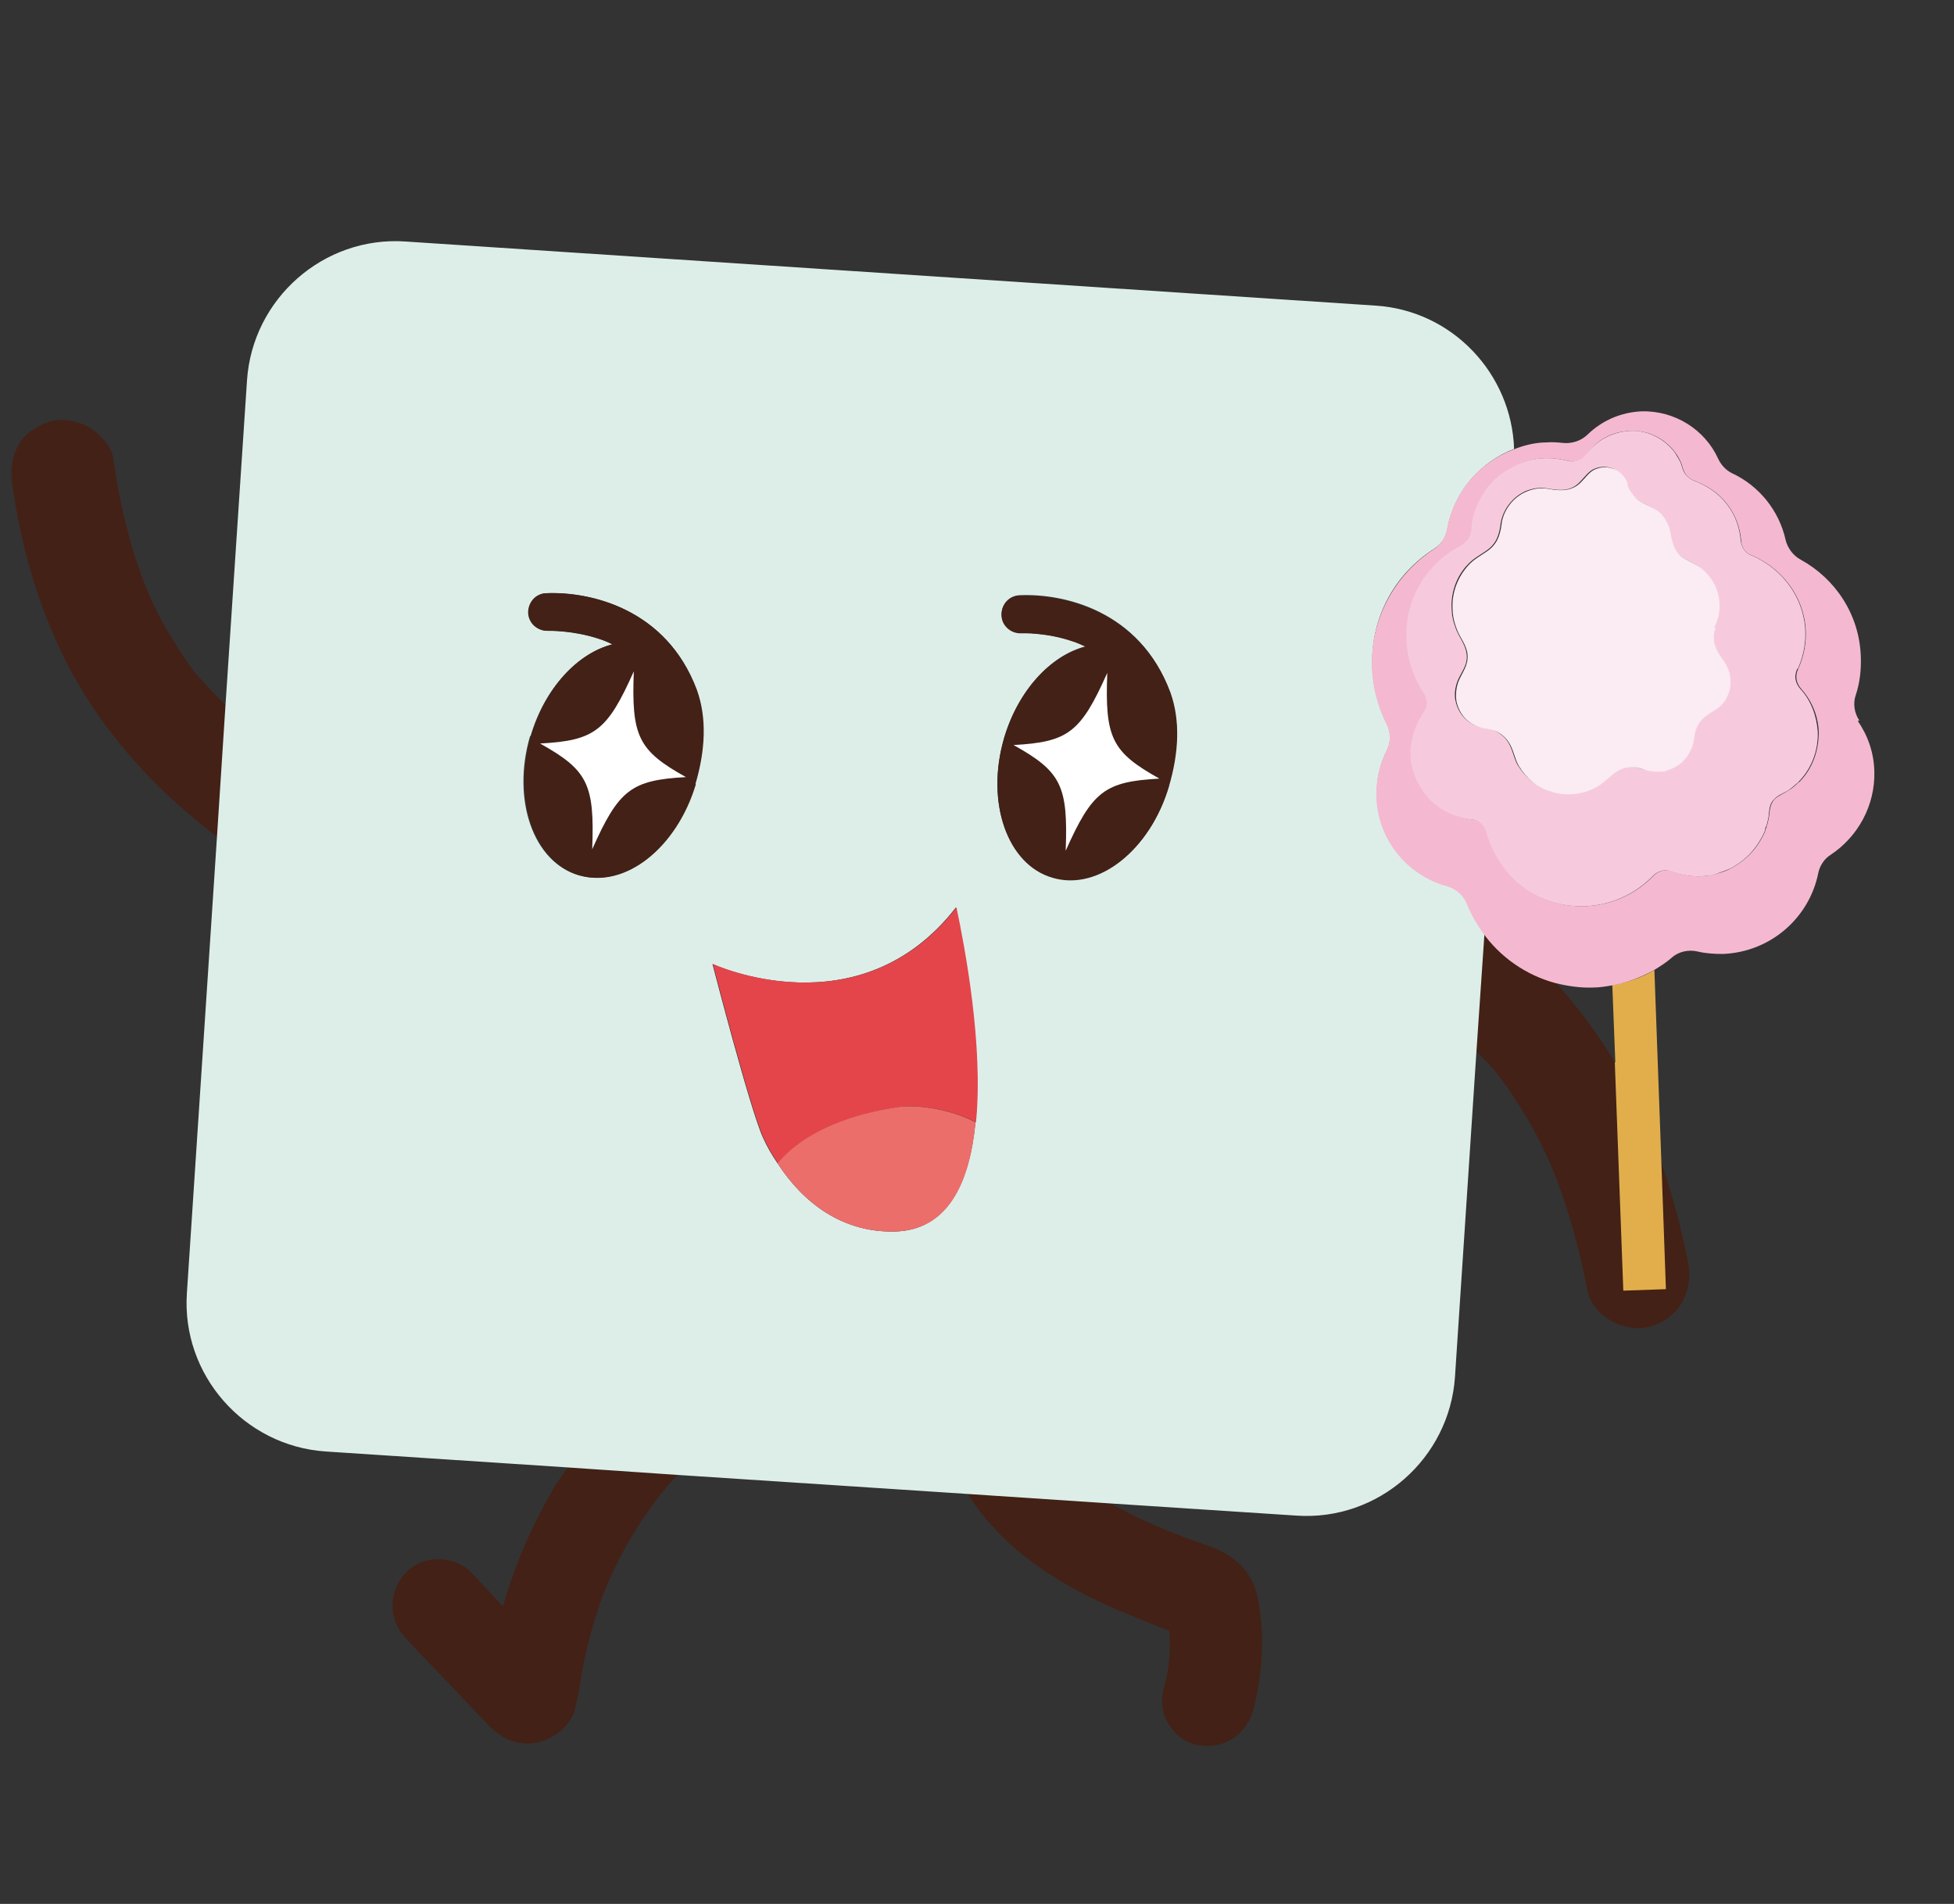 <svg viewBox="0 0 39 38" version="1.1" xmlns="http://www.w3.org/2000/svg" id="Capa_1">
  
  <rect x="0" y="0" width="39" height="38" fill="#333333" stroke="none"/>
  
  <defs>
    <style>
      .st0 {
        fill: #ec6e6b;
      }

      .st1 {
        fill: #fff;
      }

      .st2 {
        fill: #432116;
      }

      .st3 {
        fill: none;
      }

      .st4 {
        fill: #ddeee9;
      }

      .st5 {
        fill: #f4b9d0;
      }

      .st6 {
        fill: #e4454b;
      }

      .st7 {
        fill: #f7d8e6;
        opacity: .55;
      }

      .st8 {
        fill: #fbebf2;
      }

      .st9 {
        fill: #e2ae4c;
      }
    </style>
  </defs>
  <path d="M32.17,19.66c-.12.02-.24.04-.36.04-.26,0-.52-.02-.76-.09.44.49.84,1.02,1.18,1.59l-.06-1.54Z" class="st3"></path>
  <path d="M3.92,13.46s-.05-.06-.07-.09c-.05-.07-.1-.13-.14-.2-.11-.16-.22-.33-.32-.5-.19-.31-.35-.64-.49-.98-.32-.82-.52-1.67-.64-2.54-.03-.24-.28-.51-.48-.62-.22-.13-.55-.19-.8-.11-.25.08-.5.24-.62.48-.14.26-.15.51-.11.8.16,1.13.46,2.21.94,3.24.45.97,1.09,1.85,1.83,2.61.41.42.86.8,1.32,1.16l.17-2.63c-.2-.2-.4-.4-.58-.62Z" class="st2"></path>
  <path d="M32.4,25.76l-.17-4.56c-.34-.57-.74-1.1-1.18-1.59-.59-.16-1.1-.52-1.45-1.01l-.16,2.35c.13.15.28.28.41.44.03.03.05.07.08.1.06.08.12.17.18.25.12.18.24.36.35.55.2.33.37.67.52,1.02.32.79.54,1.6.7,2.43.1.54.77.89,1.28.73.57-.18.84-.7.73-1.28-.13-.68-.31-1.35-.54-2l.09,2.52-.85.03Z" class="st2"></path>
  <path d="M11.02,29.76c-.42.72-.75,1.49-.98,2.3l-.63-.67c-.17-.18-.41-.27-.67-.27-.25,0-.49.1-.65.28-.34.37-.34.92,0,1.29l.5.53.14.14.21.22.2.21.51.54c.15.16.33.35.61.43.43.13.92-.08,1.15-.48.06-.1.08-.22.1-.33.06-.25.09-.51.14-.76.05-.26.12-.51.19-.76.08-.26.16-.53.27-.78.21-.5.47-.97.77-1.41.08-.11.16-.23.24-.33.01-.02.05-.06.05-.06,0,0,0-.01.01-.02.02-.02.04-.05.06-.07.03-.03.05-.07.08-.1.06-.08.14-.15.21-.22l-2.2-.15c-.11.16-.22.31-.32.47Z" class="st2"></path>
  <path d="M19.88,30.54c.57.61,1.35,1.12,2.37,1.57.22.09.46.19.73.3.12.05.24.09.36.14.01.17.01.35,0,.54-.02.22-.06.43-.12.64-.06.23-.02.49.12.7.13.21.33.35.55.4.01,0,.03,0,.04,0,.49.09.94-.2,1.08-.69.11-.4.17-.83.18-1.28,0-.19,0-.39-.03-.58-.03-.26-.06-.58-.25-.86-.25-.38-.65-.52-1-.64-.07-.02-.13-.05-.2-.07-.39-.15-.7-.28-.98-.41-.2-.1-.39-.19-.56-.3l-2.86-.19c.16.25.34.49.56.72Z" class="st2"></path>
  <path d="M29.29,18.04c-.07-.18-.22-.31-.4-.36-.79-.21-1.38-.92-1.41-1.78-.01-.33.06-.64.2-.92.09-.17.08-.37,0-.54-.17-.34-.28-.72-.29-1.13-.04-.99.46-1.87,1.24-2.36.14-.09.23-.23.26-.4.13-.73.65-1.33,1.33-1.59-.05-1.5-1.23-2.76-2.76-2.86l-19.37-1.28c-1.63-.11-3.05,1.14-3.16,2.77l-.43,6.49-.17,2.63-.6,9.1c-.11,1.63,1.14,3.05,2.77,3.16l4.86.32,2.2.15,5.79.38,2.86.19,3.67.24c1.63.11,3.05-1.14,3.16-2.77l.43-6.52.16-2.35c-.12-.17-.23-.36-.31-.56ZM10.59,14.69c.28-.95.93-1.65,1.63-1.83-.08-.04-.17-.08-.27-.11-.52-.17-1.01-.16-1.02-.16-.21,0-.38-.15-.39-.36,0-.21.15-.38.36-.39.87-.04,2.4.3,3,1.93.2.56.17,1.2-.03,1.88-.37,1.27-1.41,2.08-2.32,1.82-.91-.27-1.34-1.51-.97-2.78ZM14.22,19.24s2.93,1.36,4.86-1.13c.17.82.54,2.75.39,4.29-.12,1.2-.55,2.16-1.62,2.18-1.03.02-1.81-.56-2.33-1.36-.11-.16-.21-.33-.29-.51-.25-.53-1.01-3.47-1.01-3.47ZM23.33,15.69c-.37,1.27-1.41,2.08-2.32,1.82-.91-.27-1.34-1.51-.97-2.78.28-.95.93-1.65,1.63-1.83-.08-.04-.17-.08-.27-.11-.52-.17-1.01-.16-1.02-.16-.21,0-.38-.15-.39-.36,0-.21.15-.38.36-.39.87-.04,2.4.3,3,1.93.2.56.17,1.2-.03,1.88Z" class="st4"></path>
  <path d="M17.9,22.1c.47-.07,1.16.07,1.58.3.15-1.54-.22-3.48-.39-4.29-1.93,2.49-4.86,1.13-4.86,1.13,0,0,.76,2.94,1.01,3.47.08.18.18.35.29.51.55-.67,1.55-1,2.38-1.12Z" class="st6"></path>
  <path d="M13.88,15.65c.2-.68.23-1.32.03-1.88-.61-1.63-2.14-1.96-3-1.93-.21,0-.37.18-.36.39,0,.21.19.37.39.36,0,0,.5-.02,1.02.16.1.03.18.07.27.11-.69.17-1.35.87-1.63,1.83-.37,1.27.06,2.52.97,2.78.91.27,1.94-.55,2.32-1.82ZM10.78,14.84c1.09-.06,1.34-.25,1.87-1.44-.05,1.3.09,1.58,1.04,2.11-1.09.06-1.34.25-1.87,1.44.05-1.3-.09-1.58-1.04-2.11Z" class="st2"></path>
  <path d="M11.82,16.95c.53-1.19.78-1.38,1.87-1.44-.95-.53-1.09-.81-1.04-2.11-.53,1.19-.78,1.38-1.87,1.44.95.53,1.09.81,1.04,2.11Z" class="st1"></path>
  <path d="M17.9,22.1c-.83.12-1.83.45-2.38,1.12.52.8,1.3,1.38,2.33,1.36,1.08-.02,1.51-.98,1.62-2.18-.42-.23-1.11-.37-1.58-.3Z" class="st0"></path>
  <path d="M20.35,11.89c-.21,0-.37.18-.36.39,0,.21.19.37.39.36,0,0,.5-.02,1.02.16.1.03.18.07.27.11-.69.17-1.35.87-1.63,1.83-.37,1.27.06,2.52.97,2.78.91.27,1.94-.55,2.32-1.82.2-.68.23-1.32.03-1.88-.61-1.63-2.14-1.96-3-1.93ZM21.27,16.98c.05-1.3-.09-1.58-1.04-2.11,1.09-.06,1.34-.25,1.87-1.44-.05,1.3.09,1.58,1.04,2.11-1.09.06-1.34.25-1.87,1.44Z" class="st2"></path>
  <path d="M22.1,13.43c-.53,1.19-.78,1.38-1.87,1.44.95.53,1.09.81,1.04,2.11.53-1.19.78-1.38,1.87-1.44-.95-.53-1.09-.81-1.04-2.11Z" class="st1"></path>
  <path d="M32.23,21.2l.17,4.56.85-.03-.09-2.52-.14-3.85c-.25.15-.54.25-.84.3l.06,1.54Z" class="st9"></path>
  <path d="M37.11,14.38c-.1-.15-.13-.34-.07-.51.08-.24.11-.5.1-.77-.03-.84-.51-1.55-1.2-1.93-.15-.08-.26-.23-.3-.39-.13-.59-.53-1.08-1.06-1.33-.13-.06-.23-.17-.29-.3-.26-.57-.86-.96-1.53-.94-.42.02-.79.19-1.07.46-.13.13-.32.19-.5.17-.1-.01-.21-.02-.32-.01-.23,0-.46.06-.66.14-.69.26-1.2.86-1.33,1.59-.03.16-.12.31-.26.4-.77.5-1.27,1.38-1.24,2.36.02.41.12.79.29,1.13.09.17.09.37,0,.54-.14.28-.21.59-.2.92.03.86.62,1.56,1.41,1.78.18.05.33.18.4.36.08.2.19.39.31.56.35.49.86.85,1.45,1.01.24.06.5.1.76.09.12,0,.24-.02.36-.04.3-.05.58-.16.84-.3.13-.08.26-.16.37-.26.14-.12.33-.16.51-.12.16.04.34.05.51.05.95-.04,1.72-.72,1.9-1.61.03-.15.12-.29.25-.37.54-.36.89-.98.87-1.67-.01-.37-.13-.71-.33-1ZM35.9,15.61c-.07.07-.11.11-.21.17-.09.06-.2.1-.27.17-.11.12-.09.25-.12.39-.01.05-.02.1-.04.15,0,.02-.01.04-.02.06,0,0,0,0,0,.02-.15.35-.37.59-.71.77-.05.03-.16.07-.24.09-.1.03-.14.04-.22.05-.26.03-.5-.01-.74-.1-.11-.04-.25.02-.33.1-.54.56-1.34.74-2.05.51-.63-.2-1.11-.75-1.28-1.4-.03-.1-.14-.22-.25-.23-.49-.06-.87-.3-1.1-.72-.05-.09-.09-.19-.12-.31-.02-.1-.04-.21-.04-.34,0-.29.11-.56.28-.8.07-.1.05-.25-.01-.35-.51-.77-.46-1.78.11-2.45.14-.17.28-.29.46-.41.11-.07.26-.12.33-.25.07-.12.04-.23.07-.36.08-.37.28-.7.57-.91.39-.29.84-.39,1.34-.26.11.03.26,0,.33-.1.23-.33.56-.51.97-.5.32,0,.65.18.83.44.04.05.1.16.11.19.02.05.03.1.05.15.05.13.13.18.25.23.14.05.31.15.43.25.28.24.44.57.47.92,0,.11.07.25.18.29.89.36,1.38,1.35.96,2.28-.07.15-.04.29.07.41.21.24.33.54.34.85,0,.37-.12.73-.39,1Z" class="st5"></path>
  <path d="M35.88,13.35c.42-.93-.07-1.92-.96-2.28-.11-.05-.17-.18-.18-.29-.03-.36-.19-.68-.47-.92-.12-.1-.29-.2-.43-.25-.12-.05-.2-.11-.25-.23-.02-.05-.03-.1-.05-.15-.01-.03-.08-.14-.11-.19-.18-.26-.52-.44-.83-.44-.4,0-.73.18-.97.5-.07.09-.22.13-.33.1-.5-.13-.95-.03-1.34.26-.29.21-.49.55-.57.91-.03.13,0,.23-.07.36-.07.13-.22.18-.33.25-.18.12-.32.24-.46.41-.57.68-.62,1.68-.11,2.45.06.09.08.25.01.35-.17.24-.27.51-.28.8,0,.13.01.24.04.34.03.12.07.23.12.31.23.43.61.67,1.1.72.11.01.22.13.25.23.17.65.65,1.2,1.28,1.4.71.23,1.51.05,2.05-.51.08-.08.22-.14.33-.1.24.09.48.13.74.1.08,0,.13-.02.22-.05.09-.03.19-.07.24-.09.33-.17.56-.42.71-.77,0-.01,0-.02,0-.02,0-.02.01-.04.02-.06.02-.05.03-.1.04-.15.03-.14,0-.27.12-.39.07-.08.19-.12.27-.17.09-.06.13-.1.21-.17.27-.27.4-.63.39-1-.02-.31-.13-.62-.34-.85-.11-.12-.14-.26-.07-.41ZM34.4,13.99c-.1.14-.2.17-.34.27-.1.07-.17.16-.22.27-.04.09-.04.19-.06.28,0,.02-.02.06-.02.08,0,.01-.01.03-.01.03,0,.02-.02.04-.03.05-.04.07-.06.11-.11.17-.05.06-.08.08-.13.12-.08.05-.12.07-.18.09-.04.01-.08.02-.12.04,0,0,0,0,0,0-.01,0-.03,0-.04,0-.1,0-.19,0-.29-.02-.1-.02-.2-.07-.3-.07-.12,0-.23.04-.33.11-.14.1-.25.23-.41.31-.27.14-.58.15-.88.07-.27-.08-.49-.28-.64-.52-.08-.14-.1-.32-.2-.47-.06-.09-.15-.16-.24-.21-.09-.04-.19-.05-.29-.07-.25-.06-.45-.25-.51-.53-.03-.12-.01-.27.04-.4.08-.19.21-.32.18-.54-.02-.19-.16-.34-.22-.52-.06-.16-.08-.28-.08-.45,0-.29.11-.59.32-.81.11-.12.23-.18.36-.27.21-.14.27-.31.3-.55.04-.27.23-.53.5-.65.15-.06.3-.08.45-.05.23.04.45.06.63-.13.1-.1.17-.21.28-.26.12-.05.23-.06.35-.02.14.05.22.14.29.25,0,.01.01.02.01.02,0,0,0,0,0,.03.02.05.04.1.06.15.05.09.13.16.22.22.14.08.28.12.4.24.1.1.16.24.18.37.03.21.09.41.3.53.14.08.26.12.36.22.2.18.32.43.32.69,0,.12-.02.26-.07.38,0,.02-.01.03-.02.05,0,.01,0,.02-.01.03-.09.24,0,.44.15.63.1.13.15.27.15.43,0,.14-.04.28-.12.4Z" class="st5"></path>
  <path d="M35.88,13.35c.42-.93-.07-1.92-.96-2.28-.11-.05-.17-.18-.18-.29-.03-.36-.19-.68-.47-.92-.12-.1-.29-.2-.43-.25-.12-.05-.2-.11-.25-.23-.02-.05-.03-.1-.05-.15-.01-.03-.08-.14-.11-.19-.18-.26-.52-.44-.83-.44-.4,0-.73.18-.97.5-.07.09-.22.13-.33.1-.5-.13-.95-.03-1.34.26-.29.21-.49.55-.57.91-.03.13,0,.23-.07.36-.07.13-.22.18-.33.25-.18.12-.32.24-.46.41-.57.68-.62,1.68-.11,2.45.06.09.08.25.01.35-.17.24-.27.51-.28.8,0,.13.01.24.04.34.03.12.07.23.12.31.23.43.61.67,1.1.72.11.01.22.13.25.23.17.65.65,1.2,1.28,1.4.71.23,1.51.05,2.05-.51.08-.08.22-.14.33-.1.24.09.48.13.74.1.08,0,.13-.02.22-.05.09-.03.19-.07.24-.09.33-.17.56-.42.71-.77,0-.01,0-.02,0-.02,0-.02.01-.04.02-.06.02-.05.03-.1.04-.15.03-.14,0-.27.12-.39.07-.08.19-.12.27-.17.09-.06.13-.1.21-.17.27-.27.4-.63.39-1-.02-.31-.13-.62-.34-.85-.11-.12-.14-.26-.07-.41ZM34.4,13.99c-.1.14-.2.17-.34.27-.1.07-.17.16-.22.27-.04.09-.04.19-.06.28,0,.02-.02.06-.02.08,0,.01-.01.03-.01.03,0,.02-.02.04-.03.05-.04.07-.06.11-.11.17-.05.06-.08.08-.13.12-.08.05-.12.07-.18.09-.04.01-.08.02-.12.04,0,0,0,0,0,0-.01,0-.03,0-.04,0-.1,0-.19,0-.29-.02-.1-.02-.2-.07-.3-.07-.12,0-.23.04-.33.11-.14.1-.25.23-.41.31-.27.14-.58.15-.88.07-.27-.08-.49-.28-.64-.52-.08-.14-.1-.32-.2-.47-.06-.09-.15-.16-.24-.21-.09-.04-.19-.05-.29-.07-.25-.06-.45-.25-.51-.53-.03-.12-.01-.27.04-.4.08-.19.21-.32.18-.54-.02-.19-.16-.34-.22-.52-.06-.16-.08-.28-.08-.45,0-.29.11-.59.32-.81.11-.12.23-.18.36-.27.21-.14.27-.31.3-.55.04-.27.23-.53.5-.65.15-.06.3-.08.45-.05.23.04.45.06.63-.13.1-.1.17-.21.28-.26.12-.05.23-.06.35-.02.14.05.22.14.29.25,0,.01.01.02.01.02,0,0,0,0,0,.03.02.05.04.1.06.15.05.09.13.16.22.22.14.08.28.12.4.24.1.1.16.24.18.37.03.21.09.41.3.53.14.08.26.12.36.22.2.18.32.43.32.69,0,.12-.02.26-.07.38,0,.02-.01.03-.02.05,0,.01,0,.02-.01.03-.09.24,0,.44.15.63.1.13.15.27.15.43,0,.14-.04.28-.12.4Z" class="st7"></path>
  <path d="M34.22,12.53s0-.02.01-.03c0-.02.01-.03.02-.05.05-.12.08-.26.07-.38,0-.26-.12-.51-.32-.69-.1-.1-.22-.14-.36-.22-.21-.11-.26-.31-.3-.53-.02-.13-.09-.27-.18-.37-.11-.12-.26-.16-.4-.24-.09-.05-.16-.13-.22-.22-.03-.04-.05-.1-.06-.15,0-.02,0-.03,0-.03,0,0,0-.01-.01-.02-.07-.12-.15-.21-.29-.25-.12-.04-.23-.03-.35.02-.11.05-.18.16-.28.26-.18.18-.41.17-.63.13-.16-.03-.31-.01-.45.05-.27.11-.47.38-.5.65-.03.23-.09.41-.3.55-.13.09-.25.15-.36.27-.21.23-.32.52-.32.81,0,.17.02.29.08.45.06.18.2.32.22.52.02.22-.1.35-.18.54-.05.13-.06.28-.04.4.06.28.26.47.51.53.1.02.2.03.29.07.1.05.18.12.24.21.1.15.12.33.2.47.15.25.37.45.64.52.29.09.6.07.88-.07.16-.08.27-.21.41-.31.09-.07.21-.11.33-.11.11,0,.2.04.3.07.1.02.19.03.29.02.01,0,.03,0,.04,0,0,0,0,0,0,0,.04-.01.08-.02.12-.04.06-.02.1-.04.18-.09.06-.04.08-.06.13-.12.05-.05.07-.09.11-.17,0-.02.02-.04.03-.05,0,0,0-.02.01-.03,0-.02.02-.07.02-.08.02-.1.02-.19.06-.28.04-.11.12-.2.22-.27.14-.1.24-.13.34-.27.08-.12.13-.27.12-.4,0-.16-.06-.31-.15-.43-.14-.19-.24-.39-.15-.63Z" class="st8"></path>
</svg>